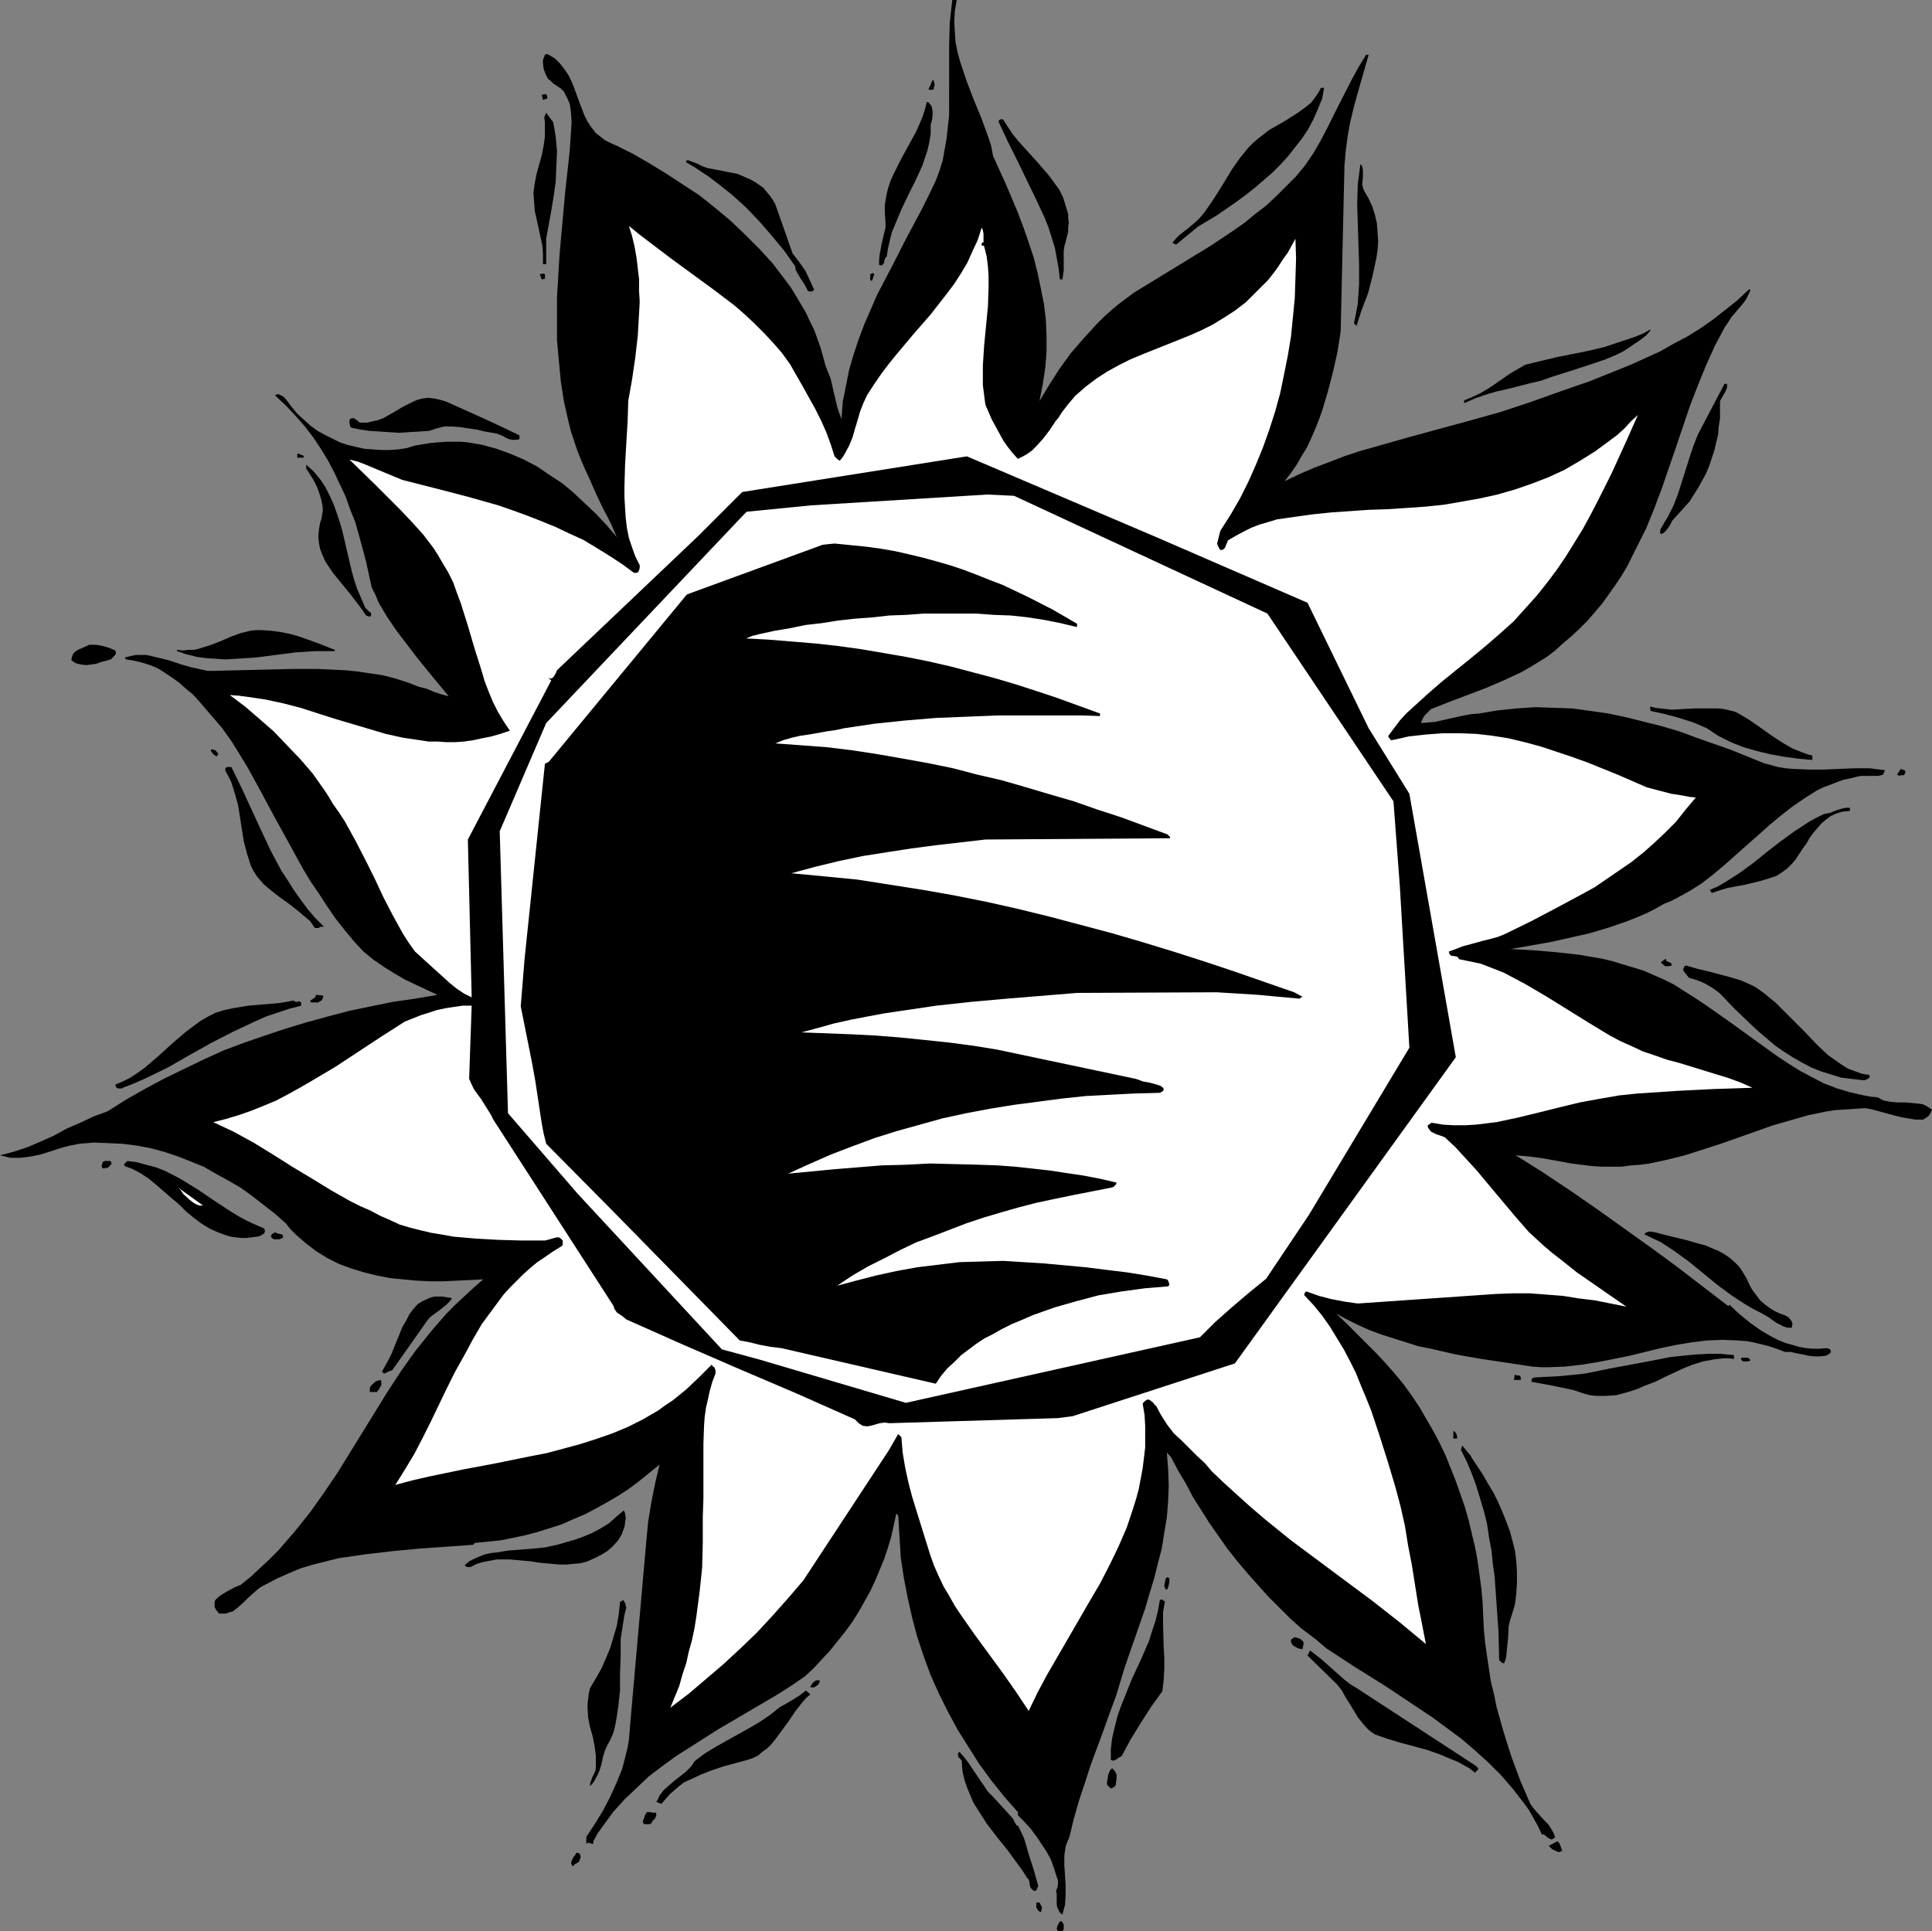 <?xml version="1.0" encoding="UTF-8" standalone="no"?>
<svg
   version="1.0"
   width="129.766mm"
   height="129.724mm"
   id="svg57"
   sodipodi:docname="Sun 065.wmf"
   xmlns:inkscape="http://www.inkscape.org/namespaces/inkscape"
   xmlns:sodipodi="http://sodipodi.sourceforge.net/DTD/sodipodi-0.dtd"
   xmlns="http://www.w3.org/2000/svg"
   xmlns:svg="http://www.w3.org/2000/svg">
  <rect width="100%" height="100%" fill="#808080" stroke="none"/>
  <sodipodi:namedview
     id="namedview57"
     pagecolor="#ffffff"
     bordercolor="#000000"
     borderopacity="0.25"
     inkscape:showpageshadow="2"
     inkscape:pageopacity="0.0"
     inkscape:pagecheckerboard="0"
     inkscape:deskcolor="#d1d1d1"
     inkscape:document-units="mm" />
  <defs
     id="defs1">
    <pattern
       id="WMFhbasepattern"
       patternUnits="userSpaceOnUse"
       width="6"
       height="6"
       x="0"
       y="0" />
  </defs>
  <path
     style="fill:#000000;fill-opacity:1;fill-rule:evenodd;stroke:none"
     d="m 242.885,0 -0.485,2.747 -0.162,2.747 0.162,2.586 0.162,2.586 0.485,2.424 0.646,2.424 0.808,2.424 0.808,2.424 1.778,4.686 1.939,4.686 1.778,4.848 0.808,2.424 0.485,2.586 3.232,7.11 3.07,7.272 1.454,3.878 1.293,3.717 1.293,3.878 0.97,3.878 0.808,3.878 0.808,4.04 0.485,4.04 0.162,4.04 v 4.04 l -0.323,4.04 -0.646,4.202 -0.808,4.202 2.424,-4.04 2.586,-4.04 2.909,-4.04 3.232,-3.717 3.394,-3.717 1.778,-1.778 1.778,-1.616 1.939,-1.616 1.939,-1.454 1.939,-1.454 2.101,-1.293 5.818,-3.555 5.818,-3.555 5.818,-3.555 5.818,-3.878 2.747,-1.939 2.747,-2.262 2.747,-2.101 2.586,-2.424 2.424,-2.424 2.586,-2.586 2.262,-2.747 2.101,-3.07 1.778,-3.07 1.616,-3.07 3.232,-6.464 3.232,-6.302 1.778,-3.232 1.778,-2.909 h 0.646 l -1.939,6.787 -0.97,3.394 -0.97,3.555 -0.808,3.394 -0.646,3.555 -0.485,3.717 -0.323,3.717 -0.97,42.178 -0.808,5.171 -1.131,5.01 -1.293,5.01 -1.454,4.848 -0.808,2.262 -0.97,2.424 -0.97,2.262 -1.131,2.424 -1.293,2.101 -1.293,2.262 -1.454,2.101 -1.616,2.101 3.717,-1.778 3.717,-1.616 3.878,-1.454 3.717,-1.454 3.878,-1.293 4.04,-1.131 7.918,-2.262 15.998,-4.363 8.08,-2.262 3.878,-1.293 3.878,-1.293 7.272,-2.586 7.434,-2.586 7.272,-2.909 3.555,-1.454 3.555,-1.616 3.555,-1.616 3.394,-1.939 3.394,-1.778 3.394,-2.101 3.232,-2.262 3.07,-2.424 3.07,-2.424 2.909,-2.747 h 0.485 l -0.485,1.131 -0.646,1.293 -0.808,1.131 -1.939,2.262 -0.97,1.131 -0.808,1.293 -0.808,1.131 -2.586,4.848 -2.262,5.01 -2.101,5.171 -1.939,5.01 -3.555,10.504 -3.555,10.342 -1.939,5.171 -2.101,5.171 -2.424,4.848 -2.424,4.848 -1.454,2.424 -1.616,2.424 -1.616,2.262 -1.616,2.262 -1.778,2.101 -1.939,2.262 -2.101,2.101 -2.101,1.939 -2.101,1.778 -1.939,1.778 -2.101,1.616 -2.101,1.293 -2.101,1.293 -2.262,1.293 -4.525,2.101 -4.525,1.939 -9.373,3.555 -4.525,1.778 -0.808,0.808 -0.808,0.808 -0.485,0.808 -0.485,1.131 1.939,-0.162 1.778,-0.162 3.555,-0.808 3.717,-0.808 1.778,-0.323 1.939,-0.162 4.848,-0.808 4.686,-0.485 4.848,-0.323 4.686,0.162 4.686,0.162 4.686,0.646 4.525,0.646 4.525,0.97 4.525,1.131 4.525,1.131 4.363,1.293 4.363,1.616 8.726,3.07 8.403,3.394 1.778,0.485 1.778,0.485 1.939,0.323 1.939,0.162 3.878,0.162 h 3.878 l 3.878,-0.162 3.878,-0.162 h 3.878 l 3.878,0.485 -0.162,0.485 -0.162,0.323 -0.162,0.323 -0.485,0.162 -0.808,0.162 h -0.97 -1.131 -2.262 l -0.808,0.162 -1.939,0.485 -1.616,0.323 -1.778,0.646 -1.616,0.646 -1.778,0.646 -1.616,0.808 -3.07,1.939 -3.07,2.101 -2.909,2.262 -2.909,2.424 -2.909,2.586 -5.656,5.01 -2.909,2.586 -2.909,2.424 -2.909,2.262 -3.07,1.939 -3.232,1.778 -1.616,0.808 -1.616,0.646 -2.262,1.293 -2.262,1.131 -2.262,0.97 -2.424,0.97 -4.686,1.616 -4.848,1.454 -5.01,1.131 -5.01,1.131 -10.181,1.778 5.979,0.323 5.656,0.485 5.818,0.646 2.747,0.485 2.909,0.485 2.747,0.646 2.586,0.808 2.747,0.808 2.586,0.808 2.586,1.131 2.586,1.131 2.586,1.293 2.262,1.454 3.07,1.939 2.909,1.939 5.979,4.202 2.909,2.101 2.909,2.101 5.818,4.202 2.909,1.939 3.07,1.939 3.07,1.616 3.07,1.616 3.394,1.293 3.232,0.97 3.555,0.808 1.778,0.323 1.778,0.162 0.808,0.485 0.646,0.323 1.778,0.323 1.778,0.162 h 1.939 l 1.778,0.162 1.778,0.162 0.97,0.162 0.646,0.323 0.808,0.485 0.808,0.485 -0.323,0.808 -0.485,0.808 -0.646,0.485 -0.808,0.485 h -1.939 l -1.939,-0.323 -1.778,-0.323 -1.939,-0.485 -1.778,-0.485 -1.778,-0.485 -1.778,-0.485 -1.778,-0.323 -2.424,0.162 -2.424,0.162 -2.586,0.162 -2.262,0.323 -4.686,0.97 -4.525,1.293 -4.525,1.293 -4.525,1.616 -8.726,3.07 -4.525,1.454 -4.525,1.454 -4.525,1.131 -4.525,0.97 -2.424,0.323 -2.262,0.162 -2.424,0.323 h -2.424 -2.586 l -2.424,-0.162 -2.586,-0.323 -2.586,-0.323 -7.11,-1.293 -3.555,-0.485 -3.555,-0.323 6.949,4.363 6.787,4.525 6.787,4.686 6.787,4.848 6.787,4.848 6.626,4.848 13.251,10.181 0.323,-0.323 2.424,2.262 2.747,2.262 2.747,1.939 1.616,0.97 1.454,0.808 1.616,0.808 1.616,0.646 1.778,0.485 1.616,0.485 1.778,0.323 1.778,0.162 h 1.778 l 1.778,-0.162 0.485,0.162 0.323,0.162 0.162,0.323 v 0.323 0.162 l -0.646,0.485 -0.646,0.323 -1.454,0.162 h -1.454 l -1.454,-0.162 -1.454,-0.323 -1.616,-0.323 -1.454,-0.323 h -1.454 l -2.101,-0.808 -1.939,-0.646 -1.939,-0.485 -1.939,-0.485 -1.939,-0.323 -2.101,-0.162 -3.878,-0.162 -4.04,0.162 -3.878,0.485 -3.878,0.646 -3.878,0.808 -7.918,1.939 -4.04,0.808 -4.04,0.808 -4.04,0.646 -4.202,0.485 -4.202,0.162 h -1.939 l -2.262,-0.162 -6.464,-0.97 -6.464,-0.97 -6.464,-1.131 -6.302,-1.454 -3.232,-0.646 -3.07,-0.97 -3.07,-0.97 -3.07,-0.97 -3.07,-1.131 -2.909,-1.293 -2.909,-1.454 -2.747,-1.454 2.424,2.262 2.424,2.424 5.171,5.171 2.424,2.586 2.424,2.747 2.262,2.747 2.101,2.909 1.939,2.909 1.778,3.07 1.778,3.07 1.616,3.07 1.454,3.07 1.293,3.232 1.293,3.232 1.131,3.232 1.131,3.232 0.97,3.394 0.808,3.394 0.808,3.394 0.646,3.394 0.485,3.555 0.485,3.555 0.323,3.555 0.162,3.555 0.162,3.394 0.323,3.394 0.485,3.394 0.485,3.232 0.485,3.232 0.808,3.232 0.646,3.232 1.778,6.302 1.939,6.141 2.262,6.141 2.586,5.979 0.808,1.131 0.97,1.131 1.778,1.939 0.97,0.97 0.646,0.97 0.646,1.131 0.485,1.131 -0.485,0.485 -0.485,0.162 -0.323,-0.162 -0.323,-0.162 -0.485,-0.323 -0.323,-0.323 -0.485,-0.323 h -0.485 l -0.97,-2.101 -2.262,-4.04 -1.293,-1.778 -2.747,-3.555 -3.07,-3.555 -3.232,-3.232 -3.394,-3.07 -3.394,-2.909 -3.717,-2.747 -3.717,-2.747 -3.878,-2.586 -7.757,-5.171 -7.757,-4.848 -3.717,-2.424 -3.717,-2.424 -3.07,-2.586 -3.232,-2.424 -2.909,-2.586 -2.909,-2.909 -2.747,-2.747 -2.747,-3.07 -2.586,-2.909 -2.586,-3.07 -2.424,-3.07 -2.262,-3.232 -2.262,-3.232 -4.202,-6.626 -1.778,-3.394 -1.939,-3.232 -1.778,-3.394 -1.131,-1.293 0.323,4.202 0.162,4.202 -0.162,4.04 -0.323,4.04 -0.646,3.878 -0.646,4.04 -0.97,3.717 -0.97,3.878 -1.131,3.717 -1.131,3.878 -2.586,7.434 -2.586,7.434 -2.262,7.434 -1.616,4.363 -1.616,4.525 -3.232,8.726 -1.454,4.525 -1.454,4.363 -1.293,4.525 -1.131,4.686 -0.485,1.131 -0.485,1.293 -0.162,1.131 -0.162,1.131 v 2.586 l 0.162,2.424 0.162,2.586 v 2.424 l -0.162,2.586 -0.323,1.131 -0.323,1.293 -0.646,-0.485 -0.323,-0.646 -0.323,-0.646 -0.162,-0.808 v -0.97 -1.616 l -0.162,-0.808 0.162,-0.485 0.162,-0.323 0.162,-0.97 v -0.97 l -0.323,-0.808 -0.646,-2.101 -0.808,-2.262 -1.131,-2.101 -1.293,-1.939 -1.293,-1.939 -1.454,-1.939 -1.616,-1.778 -1.616,-1.616 v -0.808 l -3.555,-4.04 -3.232,-4.04 -3.07,-4.202 -2.747,-4.363 -2.747,-4.363 -2.424,-4.525 -2.262,-4.525 -2.101,-4.686 -1.778,-4.848 -1.616,-4.848 -1.293,-4.848 -1.131,-5.01 -0.97,-5.01 -0.808,-5.333 -0.323,-5.333 -0.323,-5.333 -0.485,-0.485 -0.646,2.909 -0.646,2.909 -0.808,2.747 -0.97,2.909 -1.131,2.747 -1.131,2.747 -1.293,2.747 -1.454,2.586 -1.454,2.586 -1.616,2.586 -1.778,2.424 -1.939,2.424 -1.939,2.424 -2.101,2.262 -2.101,2.262 -2.262,2.101 -3.555,2.424 -3.555,2.262 -7.434,4.363 -7.434,4.363 -7.11,4.525 -3.555,2.262 -3.555,2.586 -3.394,2.586 -3.07,2.909 -3.07,2.909 -2.909,3.232 -2.586,3.555 -1.293,1.778 -1.131,2.101 v 0.485 l -0.162,0.162 h -0.162 l -0.323,-0.162 -0.646,-0.162 -0.323,0.162 -0.162,0.162 v -1.778 l 2.101,-3.232 2.101,-3.394 1.778,-3.394 1.616,-3.555 1.454,-3.555 0.485,-1.778 0.485,-1.939 0.485,-1.939 0.323,-1.939 0.162,-2.101 0.162,-1.939 4.04,-45.894 0.485,-5.171 0.808,-5.01 0.97,-4.848 1.131,-4.848 -2.586,2.101 -2.586,2.101 -2.586,1.939 -2.747,1.778 -2.747,1.616 -2.909,1.616 -2.747,1.454 -3.07,1.293 -2.909,1.293 -3.07,0.97 -3.07,0.97 -3.07,0.808 -3.07,0.646 -3.232,0.646 -3.232,0.323 -3.232,0.323 -0.485,0.485 -6.787,0.485 -6.949,0.485 -6.787,0.646 -6.949,0.808 -3.232,0.485 -3.394,0.485 -3.232,0.808 -3.232,0.808 -3.232,0.97 -3.07,1.293 -2.909,1.293 -3.07,1.616 -0.646,0.323 -0.808,0.485 -1.293,1.131 -1.454,1.293 -1.293,1.293 -1.293,1.131 -0.808,0.646 -0.646,0.485 -0.808,0.162 -0.808,0.323 h -0.808 -0.97 l -0.646,-0.808 -0.485,-0.808 v -0.808 -0.485 l 0.162,-0.485 0.646,-0.646 0.808,-0.646 1.616,-0.97 1.778,-0.97 1.616,-0.646 2.586,-2.101 2.424,-2.262 2.262,-2.101 2.262,-2.262 2.101,-2.424 2.101,-2.424 3.878,-4.848 3.555,-5.01 3.394,-5.01 12.766,-20.685 3.394,-5.171 3.555,-5.01 3.878,-4.848 1.939,-2.262 2.101,-2.424 2.262,-2.262 2.262,-2.101 2.424,-2.262 2.424,-2.101 -6.626,0.323 -3.394,0.162 h -3.555 l -3.394,-0.162 -3.394,-0.323 -3.232,-0.323 -3.394,-0.646 -3.232,-0.808 -3.232,-0.97 -3.07,-1.131 -2.909,-1.454 -2.909,-1.778 -2.747,-2.101 -1.293,-1.131 -1.293,-1.131 -1.293,-1.293 -1.131,-1.454 -2.747,-2.424 -2.909,-2.262 -2.909,-2.262 -2.909,-2.101 -3.07,-1.778 -3.232,-1.778 -3.07,-1.778 -3.232,-1.293 -3.232,-1.293 -3.394,-1.131 -3.555,-0.97 -3.394,-0.646 -3.717,-0.485 -3.555,-0.162 -3.717,-0.162 -3.878,0.323 -2.424,0.485 -2.424,0.646 -2.424,0.808 -2.586,0.808 -2.424,0.485 -2.586,0.323 H 3.878 2.586 L 1.293,293.627 0,293.304 l 1.939,-0.485 1.778,-0.485 3.394,-1.131 3.394,-1.454 3.232,-1.454 3.232,-1.778 3.394,-1.454 3.394,-1.616 3.555,-1.293 4.848,-3.07 4.848,-2.747 4.848,-2.586 5.01,-2.424 5.01,-2.424 5.01,-2.262 5.171,-1.939 5.171,-1.778 5.333,-1.778 5.333,-1.616 5.333,-1.454 5.494,-1.454 5.494,-1.131 5.494,-1.131 5.656,-0.808 5.656,-0.97 -2.747,-1.293 -5.494,-2.586 -2.747,-1.616 -2.586,-1.616 -2.586,-1.778 -2.586,-2.101 -2.262,-2.424 -2.424,-2.909 -2.424,-3.07 -2.101,-3.07 -2.101,-3.232 -2.101,-3.07 -1.939,-3.232 -3.555,-6.464 -3.555,-6.464 -3.555,-6.626 -3.555,-6.464 -3.878,-6.302 -2.424,-3.394 -2.909,-3.394 -2.909,-3.394 -1.616,-1.778 -1.778,-1.454 -1.616,-1.454 -1.778,-1.293 -1.939,-1.293 -1.778,-1.131 -1.939,-0.808 -2.101,-0.646 -1.939,-0.485 -2.101,-0.323 -0.323,-0.485 v 0 l 1.293,-0.323 1.454,-0.323 h 1.454 1.293 l 1.454,0.323 1.293,0.323 2.747,0.646 2.909,0.97 2.747,0.808 2.909,0.646 1.454,0.323 h 1.454 l 6.464,-0.162 6.787,-0.162 6.787,-0.162 h 6.626 l 3.394,0.162 3.394,0.162 3.232,0.323 3.232,0.485 3.232,0.485 3.07,0.808 3.07,0.97 2.909,1.131 1.939,0.485 1.939,0.808 1.939,0.646 1.778,0.485 -5.333,-6.464 -2.747,-3.394 -2.586,-3.394 -2.586,-3.394 -2.424,-3.555 -2.101,-3.555 -0.808,-1.939 -0.97,-1.939 -1.454,-6.626 -1.778,-6.626 -0.97,-3.394 -1.293,-3.232 -1.131,-3.232 -1.454,-3.07 -1.454,-3.07 -1.616,-3.07 -1.778,-2.909 -1.939,-2.909 -2.101,-2.747 -2.424,-2.747 -2.424,-2.586 -2.747,-2.586 0.323,-0.162 0.485,-0.162 0.323,0.162 0.323,0.162 0.646,0.323 0.646,0.646 1.454,1.939 1.454,1.778 1.616,1.454 1.778,1.616 1.778,1.293 1.778,0.97 1.939,0.97 1.939,0.97 1.939,0.646 2.101,0.485 2.101,0.485 2.101,0.162 2.262,0.162 h 2.101 l 2.262,-0.162 2.101,-0.323 2.101,-0.646 1.939,-0.323 1.939,-0.323 1.939,-0.162 2.101,-0.162 h 1.778 1.939 l 1.778,0.162 1.939,0.323 1.778,0.323 3.555,0.97 3.555,1.293 3.394,1.454 3.394,1.778 3.07,2.101 3.232,2.101 2.909,2.424 2.909,2.747 2.747,2.586 2.747,2.909 2.586,3.07 -1.616,-3.717 -1.939,-3.717 -1.778,-3.717 -1.616,-3.717 -1.131,-2.424 -0.97,-2.262 -0.97,-2.424 -0.808,-2.424 -0.808,-2.424 -0.646,-2.586 -1.131,-5.01 -0.808,-5.171 -0.485,-5.171 -0.485,-5.333 v -5.333 -5.333 l 0.323,-5.494 0.323,-5.333 0.485,-5.494 0.97,-10.666 1.131,-10.342 0.162,-2.262 0.162,-2.586 0.162,-2.424 -0.162,-2.424 -0.162,-1.293 -0.162,-0.97 -0.485,-1.131 -0.485,-0.97 -0.485,-0.97 -0.808,-0.808 -0.97,-0.646 -0.97,-0.646 -0.646,-0.646 -0.646,-0.485 -0.323,-0.646 -0.323,-0.646 -0.485,-1.293 -0.162,-1.454 v -0.808 l 0.323,-0.808 0.162,-0.485 0.323,-0.162 h 0.323 l 0.323,0.162 0.808,0.485 0.808,0.485 1.293,1.293 1.131,1.454 0.97,1.454 0.808,1.616 0.646,1.616 1.293,3.555 1.293,3.394 0.808,1.616 0.97,1.454 1.131,1.454 1.454,1.131 0.808,0.646 0.97,0.485 0.97,0.485 1.131,0.485 4.202,2.101 4.202,2.424 4.202,2.586 4.202,2.747 4.202,2.747 4.04,3.232 3.878,3.232 3.717,3.555 3.555,3.555 3.394,3.717 3.07,4.04 1.454,1.939 1.293,2.101 2.586,4.363 0.97,2.101 1.131,2.262 0.808,2.262 0.808,2.262 0.646,2.262 0.646,2.424 0.646,1.616 0.646,1.616 0.808,3.555 0.808,3.394 0.485,1.616 0.646,1.616 0.323,-4.363 0.808,-4.04 0.808,-4.04 1.131,-3.878 1.293,-3.878 1.454,-3.878 1.616,-3.717 1.616,-3.717 3.717,-7.11 3.717,-7.272 3.878,-7.272 1.778,-3.555 1.778,-3.717 0.97,-2.586 0.808,-2.586 0.485,-2.747 0.485,-2.747 0.323,-2.909 0.323,-2.909 V 23.594 11.635 l 0.162,-5.818 0.323,-3.07 L 241.753,0 Z"
     id="path1" />
  <path
     style="fill:#000000;fill-opacity:1;fill-rule:evenodd;stroke:none"
     d="m 237.229,21.654 -0.162,0.646 v 0.323 l -0.323,0.162 h -0.97 v -0.323 l 0.323,-0.646 0.485,-1.131 0.162,-0.323 h 0.162 l 0.162,0.162 v 0.162 l 0.162,0.485 z"
     id="path2" />
  <path
     style="fill:#000000;fill-opacity:1;fill-rule:evenodd;stroke:none"
     d="m 335.643,25.048 -1.131,2.747 -1.131,2.586 -1.293,2.424 -1.616,2.424 -1.778,2.262 -1.778,2.262 -1.939,2.101 -2.101,2.101 -2.262,1.939 -2.262,1.939 -2.262,1.778 -2.424,1.778 -4.686,3.232 -4.848,2.909 -5.494,4.525 -0.646,-0.162 -0.323,-0.323 0.808,-0.97 0.97,-0.97 2.101,-1.616 2.101,-1.778 0.97,-0.97 0.97,-1.131 1.939,-2.747 1.778,-2.747 3.555,-5.818 1.939,-2.747 2.101,-2.586 1.131,-1.131 1.293,-1.131 1.454,-1.131 1.454,-1.131 3.717,-2.101 3.555,-2.262 1.778,-1.293 1.616,-1.293 1.293,-1.778 0.646,-0.97 0.485,-0.97 h 0.808 z"
     id="path3" />
  <path
     style="fill:#000000;fill-opacity:1;fill-rule:evenodd;stroke:none"
     d="m 138.329,70.781 -0.808,0.162 -0.485,-1.293 0.646,-0.162 h 0.485 l 0.162,0.162 v 0.323 0.485 z"
     id="path4" />
  <path
     style="fill:#000000;fill-opacity:1;fill-rule:evenodd;stroke:none"
     d="m 138.814,25.048 -0.97,0.323 -0.323,-1.293 0.646,-0.162 h 0.323 l 0.323,0.162 v 0.162 l 0.162,0.646 z"
     id="path5" />
  <path
     style="fill:#000000;fill-opacity:1;fill-rule:evenodd;stroke:none"
     d="m 236.259,33.936 -0.323,2.101 -0.485,2.101 -0.646,1.939 -0.646,1.939 -1.778,3.878 -1.778,3.555 -1.778,3.717 -1.616,3.878 -0.808,1.939 -0.485,1.939 -0.485,2.101 -0.323,2.101 -0.323,0.323 -0.162,0.323 -0.162,0.485 v 0.485 l -0.323,0.323 -0.162,0.323 h -0.323 l -0.485,-0.162 v -1.293 l 0.162,-1.454 0.485,-2.586 0.646,-2.747 0.323,-1.293 v -1.454 l -0.162,-2.262 v -2.101 l 0.323,-2.101 0.485,-2.101 0.646,-1.939 0.808,-1.778 1.778,-3.555 1.939,-3.555 1.939,-3.555 0.808,-1.778 0.808,-1.939 0.646,-1.939 0.485,-1.939 0.485,0.162 0.323,0.485 0.323,0.323 0.162,0.485 0.162,0.97 v 1.131 l -0.162,1.131 -0.323,1.131 v 1.293 z"
     id="path6" />
  <path
     style="fill:#000000;fill-opacity:1;fill-rule:evenodd;stroke:none"
     d="m 140.43,31.027 0.323,1.778 0.323,1.939 0.323,3.717 -0.162,3.717 -0.162,3.878 -0.485,3.555 -0.646,3.878 -0.646,3.555 -0.323,1.778 -0.323,1.778 v 6.464 h -0.808 v -2.424 l -0.162,-2.262 -0.485,-2.262 -0.485,-2.262 -0.97,-4.363 -0.162,-2.262 -0.162,-2.262 0.323,-2.424 0.485,-2.424 1.293,-4.686 0.485,-2.424 0.323,-2.262 v -2.424 -1.293 l -0.162,-1.293 0.485,-1.131 z"
     id="path7" />
  <path
     style="fill:#000000;fill-opacity:1;fill-rule:evenodd;stroke:none"
     d="m 254.681,30.381 1.131,1.778 1.293,1.939 1.454,1.778 3.07,3.394 1.616,1.778 3.07,3.555 1.293,1.778 1.293,1.778 0.97,1.939 0.646,2.101 0.646,2.101 v 0.97 l 0.162,1.293 -0.162,1.131 v 1.131 l -0.323,1.293 -0.323,1.293 -0.323,1.131 -0.162,1.293 v 2.424 2.424 l -0.162,1.131 -0.162,1.131 h -0.646 l -0.323,-2.747 -0.485,-2.747 -0.485,-2.586 -0.808,-2.586 -0.808,-2.586 -0.97,-2.424 -2.262,-4.848 -4.686,-9.696 -2.424,-4.848 -2.262,-4.848 v -0.323 -0.162 l 0.323,-0.162 0.323,-0.162 z"
     id="path8" />
  <path
     style="fill:#000000;fill-opacity:1;fill-rule:evenodd;stroke:none"
     d="m 179.537,42.662 2.586,0.485 2.424,0.485 2.586,0.485 2.262,0.97 1.131,0.485 1.131,0.646 0.97,0.646 1.131,0.808 0.808,0.97 0.808,0.97 0.808,1.131 0.646,1.131 4.363,12.443 1.616,2.101 1.616,2.262 1.131,2.424 1.131,2.424 -0.323,0.323 -0.323,0.162 h -0.485 l -0.485,-0.162 -0.808,-1.616 -0.97,-1.454 -0.97,-1.616 -0.323,-0.646 -0.162,-0.97 -2.747,-3.878 -3.07,-3.717 -3.232,-3.717 -3.394,-3.555 -3.555,-3.232 -3.878,-3.07 -1.939,-1.454 -1.939,-1.293 -1.939,-1.293 -1.939,-1.131 v -0.485 h 0.646 l 0.808,0.323 1.293,0.485 0.646,0.323 0.646,0.323 z"
     id="path9" />
  <path
     style="fill:#000000;fill-opacity:1;fill-rule:evenodd;stroke:none"
     d="m 346.308,48.48 1.131,1.939 0.97,2.101 0.646,2.101 0.485,2.101 0.162,2.262 0.162,2.262 -0.162,2.262 -0.323,2.101 -0.485,2.262 -0.485,2.262 -1.131,4.363 -1.616,4.202 -1.293,4.04 -0.646,-0.646 0.485,-2.424 0.485,-2.586 0.162,-2.424 0.162,-2.586 v -5.01 l -0.162,-5.01 -0.162,-5.01 -0.162,-5.171 0.162,-5.171 0.323,-2.424 0.323,-2.586 0.323,0.323 0.162,0.323 0.162,0.808 v 0.808 0.97 l -0.162,1.778 0.162,0.97 z"
     id="path10" />
  <path
     style="fill:#ffffff;fill-opacity:1;fill-rule:evenodd;stroke:none"
     d="m 200.545,92.435 3.232,5.656 3.232,5.818 1.454,2.909 1.293,2.909 1.131,3.07 0.97,3.07 0.646,0.646 0.646,0.485 0.808,-0.97 0.485,-0.808 1.131,-2.101 0.808,-1.939 0.646,-2.262 0.646,-2.101 0.646,-2.262 0.808,-2.101 0.97,-2.101 1.778,-2.747 1.778,-2.586 1.939,-2.586 2.101,-2.586 4.202,-5.01 4.363,-5.01 4.04,-5.171 1.939,-2.586 1.778,-2.747 1.616,-2.747 1.293,-2.909 1.293,-2.747 0.97,-3.07 0.162,0.162 0.162,0.485 0.162,0.808 v 1.131 1.131 h -0.323 l -0.162,0.323 v 0.323 l 0.162,0.162 h 0.323 l 0.162,0.162 0.646,2.586 0.323,2.586 0.162,2.424 v 2.586 l -0.162,5.01 -0.97,10.019 -0.323,5.01 v 2.424 2.586 l 0.323,2.586 0.323,2.424 1.616,3.717 1.939,3.555 0.97,1.778 1.131,1.616 1.293,1.616 1.293,1.454 1.293,-0.646 1.131,-0.646 1.131,-0.808 0.97,-0.97 1.778,-1.939 1.616,-2.101 1.616,-2.424 0.808,-0.97 0.808,-1.293 1.616,-2.101 1.778,-2.101 2.586,-2.262 2.747,-2.101 2.747,-1.778 2.909,-1.616 2.909,-1.454 3.07,-1.293 12.12,-4.848 2.909,-1.293 2.909,-1.454 2.909,-1.778 2.747,-1.778 2.747,-2.101 1.293,-1.293 1.131,-1.131 1.616,-1.616 1.616,-1.616 1.293,-1.616 1.293,-1.778 1.131,-1.778 1.293,-1.778 1.939,-3.555 0.162,5.01 -0.162,5.171 -0.162,4.848 -0.485,5.01 -0.485,4.848 -0.808,4.848 -0.97,4.848 -0.97,4.686 -1.293,4.686 -1.454,4.525 -1.616,4.525 -1.778,4.363 -1.939,4.363 -2.101,4.202 -2.424,4.202 -2.586,4.04 -0.323,1.293 -0.323,1.293 -0.162,0.646 0.162,0.485 0.323,0.646 0.323,0.485 h 0.485 l 0.323,-0.162 0.323,-0.323 0.162,-0.323 0.162,-0.485 0.162,-0.323 0.323,-0.808 1.939,-1.131 2.101,-1.131 1.939,-0.97 2.101,-0.808 2.262,-0.646 2.101,-0.646 2.262,-0.323 2.262,-0.323 4.686,-0.646 4.686,-0.485 4.686,-0.323 4.686,-0.323 4.848,-0.162 4.848,-0.323 4.686,-0.323 4.686,-0.485 4.686,-0.808 4.525,-0.808 4.363,-0.97 4.525,-1.293 4.202,-1.454 4.202,-1.616 4.202,-1.939 3.878,-2.262 3.878,-2.424 3.717,-2.747 1.939,-1.454 1.778,-1.616 1.616,-1.778 1.778,-1.616 -3.232,7.272 -3.394,7.434 -3.555,7.11 -1.939,3.717 -1.939,3.555 -2.101,3.394 -2.101,3.394 -2.424,3.555 -2.424,3.232 -2.586,3.232 -2.909,3.232 -2.909,3.232 -3.232,2.909 -3.717,3.232 -3.717,3.07 -7.595,6.141 -3.717,3.232 -3.555,3.232 -1.778,1.616 -1.616,1.778 -1.454,1.939 -1.454,1.939 v 0.323 l 0.323,0.323 0.162,0.323 0.323,0.162 2.262,-0.485 2.101,-0.485 4.363,-0.485 4.363,-0.323 h 4.202 l 4.202,0.162 4.202,0.485 4.04,0.646 4.04,0.97 4.202,1.131 3.878,1.293 3.878,1.293 4.04,1.454 7.595,3.07 7.434,3.232 3.07,0.808 3.07,0.808 3.07,0.485 1.616,0.323 1.616,0.162 -2.586,3.07 -2.424,3.07 -2.747,2.747 -2.909,2.747 -2.747,2.424 -3.07,2.424 -3.07,2.101 -3.07,2.101 -3.07,2.101 -3.232,1.778 -6.626,3.555 -6.464,3.394 -6.626,3.232 -1.616,0.646 -1.778,0.485 -1.939,0.485 -1.778,0.485 -3.555,0.97 -1.616,0.646 -1.778,0.646 0.162,0.646 0.323,0.323 0.323,0.162 h 0.485 l 0.808,0.162 0.323,0.323 0.162,0.323 v 0 l 5.494,1.131 2.909,1.131 2.909,1.131 2.747,1.454 2.747,1.454 5.494,3.232 10.666,6.626 5.333,3.232 2.747,1.454 2.909,1.293 2.747,1.293 2.909,0.97 3.232,1.131 3.07,0.808 6.302,1.939 6.302,1.939 3.07,1.131 2.909,1.293 -9.696,0.323 -9.696,0.485 -4.848,0.323 -4.848,0.323 -4.686,0.485 -4.686,0.808 -5.333,0.97 -5.333,1.293 -5.171,1.293 -5.333,1.293 -5.333,1.131 -2.586,0.323 -2.747,0.323 -2.747,0.162 h -2.747 l -2.747,-0.162 -2.909,-0.485 -0.485,0.323 -0.485,0.323 v 0.485 l 0.323,0.485 0.485,0.646 0.646,0.323 0.646,0.323 1.454,0.485 0.808,0.323 0.485,0.485 2.101,1.939 1.778,1.939 3.555,3.878 6.626,7.918 3.394,4.04 3.394,3.878 1.939,1.778 1.939,1.778 2.101,1.778 2.101,1.616 4.04,3.232 4.202,2.909 4.202,2.909 4.202,2.909 -8.08,-1.616 -4.04,-0.485 -4.04,-0.646 -4.202,-0.323 -4.202,-0.323 h -4.202 l -4.363,0.162 -35.067,2.424 -3.394,-0.485 -3.394,-0.646 -3.07,-0.808 -3.232,-1.131 -0.162,0.162 -0.162,0.162 -0.162,0.323 v 0.323 l 2.424,2.586 2.101,2.586 1.939,2.747 1.778,2.909 1.778,2.909 1.616,3.07 1.454,2.909 1.293,3.232 1.293,3.07 1.293,3.232 2.101,6.302 2.101,6.626 1.939,6.464 1.293,4.848 1.131,5.01 0.808,5.01 0.97,5.01 1.616,10.181 0.97,4.848 0.97,5.01 -6.626,-5.494 -6.787,-5.333 -6.949,-5.171 -6.949,-5.171 -6.949,-5.171 -6.787,-5.494 -3.394,-2.909 -3.232,-2.909 -3.394,-3.07 -3.232,-3.07 -1.778,-2.101 -2.101,-1.939 -1.939,-1.939 -1.939,-1.939 -1.939,-1.778 -1.616,-2.101 -1.454,-2.262 -0.646,-1.131 -0.646,-1.293 -0.323,-0.323 -0.323,-0.323 -0.323,-0.485 -0.323,-0.162 -0.323,-0.323 -0.323,-0.162 h -0.485 l -0.485,0.323 -0.646,0.646 0.485,2.909 0.162,2.747 v 2.747 2.747 l -0.323,2.747 -0.323,2.586 -0.485,2.586 -0.485,2.586 -0.646,2.424 -0.808,2.586 -0.808,2.424 -0.808,2.424 -2.101,4.848 -2.262,4.686 -2.424,4.686 -2.747,4.686 -5.333,9.211 -5.333,9.211 -2.424,4.525 -2.262,4.686 -1.616,-2.424 -1.616,-2.424 -3.394,-4.848 -3.555,-4.848 -3.555,-4.848 -3.394,-4.848 -1.616,-2.424 -1.454,-2.586 -1.454,-2.424 -1.293,-2.747 -1.131,-2.586 -0.97,-2.747 -4.525,-14.544 -0.97,-3.717 -0.808,-3.717 -0.646,-3.878 -0.323,-3.878 -0.808,-0.808 -2.424,4.202 -21.654,32.966 -3.878,4.525 -3.878,4.363 -4.04,4.363 -4.202,4.04 -4.363,4.04 -4.363,3.717 -4.363,3.717 -4.686,3.555 1.131,-2.747 1.131,-2.747 0.808,-2.909 0.97,-2.909 0.646,-2.909 0.808,-2.909 0.646,-3.07 0.485,-3.07 0.808,-6.141 0.646,-6.141 0.162,-6.464 v -6.464 l 0.162,-4.686 v -13.898 l 0.162,-4.525 0.162,-2.262 0.323,-2.262 0.485,-2.101 0.485,-2.262 0.646,-2.262 0.808,-2.101 v -0.485 -0.323 l -0.162,-0.485 -0.162,-0.323 -0.323,-0.162 -0.323,-0.485 -3.232,3.232 -3.232,3.07 -3.394,2.747 -1.939,1.293 -1.778,1.293 -3.878,2.262 -3.878,1.939 -3.878,1.616 -4.202,1.454 -4.04,1.293 -4.202,1.131 -4.202,1.131 -4.202,0.808 -8.726,1.778 -8.565,1.616 -8.565,1.778 -4.202,0.97 -4.202,1.131 2.424,-3.878 2.424,-4.04 2.101,-4.04 2.101,-4.202 4.04,-8.403 2.101,-4.202 2.262,-4.04 2.262,-4.202 2.262,-3.878 2.747,-3.717 2.747,-3.717 1.616,-1.778 3.232,-3.232 1.778,-1.616 1.939,-1.616 1.939,-1.293 2.101,-1.454 2.101,-1.293 0.323,-0.323 v -0.323 -0.808 l -0.485,-0.485 -0.485,-0.323 h -0.646 l -0.485,0.162 -0.646,0.162 -0.485,0.162 -0.646,0.162 -0.646,0.162 h -5.818 l -5.818,-0.162 -5.818,-0.323 -5.656,-0.485 -2.747,-0.485 -2.909,-0.485 -2.747,-0.646 -2.586,-0.646 -2.747,-0.808 -2.424,-1.131 -2.586,-1.131 -2.424,-1.293 -2.586,-1.131 -2.586,-1.293 -4.848,-2.747 -5.01,-3.07 -4.848,-2.909 -4.848,-3.07 -5.01,-3.07 -5.01,-2.747 -5.171,-2.424 3.232,-0.808 3.232,-0.97 3.232,-1.131 3.232,-1.293 3.07,-1.293 3.07,-1.616 2.909,-1.616 3.07,-1.778 5.979,-3.555 11.797,-7.757 5.818,-3.717 4.04,-1.616 2.101,-0.646 1.939,-0.646 2.262,-0.485 2.101,-0.323 2.262,-0.323 h 2.262 l -0.646,18.584 0.646,1.454 0.646,1.293 1.778,2.424 1.616,2.586 0.808,1.293 0.646,1.293 30.542,47.349 0.162,0.646 0.323,0.485 0.323,0.485 0.97,0.646 0.485,0.323 0.97,0.808 7.272,3.232 7.272,3.232 14.544,6.302 14.382,6.141 7.272,3.232 7.272,3.232 0.485,0.485 0.485,0.485 0.485,0.323 0.485,0.323 1.131,0.162 0.97,-0.162 1.131,-0.323 1.131,-0.323 1.293,-0.162 1.131,0.162 42.824,-1.293 3.717,-0.485 40.238,-13.09 0.97,-0.323 56.075,-77.73 -11.797,-66.902 -10.342,-16.645 -15.514,-31.835 -37.976,-16.483 -48.48,-20.685 -57.045,9.05 -11.15,11.15 -35.875,34.098 -0.323,0.808 -0.485,0.808 -0.323,0.323 -0.323,0.162 h -0.323 l -0.485,-0.162 0.808,0.646 -21.17,40.4 0.97,40.077 -1.939,-0.97 -1.939,-1.293 -1.778,-1.454 -1.778,-1.616 -3.394,-3.07 -3.555,-3.232 -1.616,-2.262 -1.454,-2.262 -2.586,-4.686 -2.424,-4.686 -2.262,-4.848 -2.424,-4.848 -2.424,-4.686 -2.586,-4.686 -1.454,-2.262 -1.616,-2.262 -1.131,-1.939 -1.293,-1.939 -2.747,-3.878 -3.07,-3.555 -3.394,-3.555 -3.394,-3.555 -3.717,-3.232 -3.555,-3.07 -3.878,-2.909 2.262,0.162 2.424,0.323 4.363,0.646 4.525,0.97 4.363,1.131 8.565,2.747 8.726,2.586 4.363,1.293 4.363,0.97 4.363,0.646 2.101,0.323 h 2.262 l 2.262,0.162 h 2.262 l 2.262,-0.162 2.262,-0.323 2.262,-0.485 2.424,-0.485 2.262,-0.646 2.424,-0.808 -1.616,-2.424 -1.454,-2.424 -1.293,-2.586 -1.131,-2.747 -0.97,-2.586 -0.808,-2.747 -1.778,-5.656 -1.616,-5.494 -1.778,-5.656 -0.97,-2.586 -0.97,-2.747 -1.293,-2.586 -1.454,-2.424 -1.131,-1.939 -1.131,-1.778 -2.586,-3.394 -2.909,-3.232 -3.07,-3.232 -6.302,-6.302 -6.464,-6.302 1.939,0.485 1.778,0.646 3.878,1.616 3.878,1.616 1.939,0.808 1.939,0.485 7.595,1.939 7.434,1.939 7.434,2.101 3.717,1.293 3.555,1.293 3.717,1.454 3.555,1.454 3.394,1.616 3.555,1.616 3.232,1.939 3.394,2.101 3.232,2.101 3.07,2.262 h 0.485 0.323 l 0.323,-0.323 0.162,-0.323 0.162,-0.646 v -0.646 l -1.131,-2.262 -0.808,-2.262 -0.808,-2.424 -0.485,-2.424 -0.323,-2.586 -0.162,-2.586 -0.162,-2.747 v -2.747 l 0.162,-5.494 0.323,-5.656 0.323,-5.333 0.162,-5.171 0.97,-5.494 0.808,-5.494 0.646,-5.656 0.323,-5.656 0.162,-2.909 -0.162,-2.747 V 70.942 l -0.323,-2.747 -0.323,-2.747 -0.485,-2.747 -0.646,-2.747 -0.808,-2.586 2.586,2.101 2.747,2.101 5.333,4.04 10.827,7.918 5.333,4.04 2.586,2.262 2.424,2.262 2.424,2.424 2.262,2.424 2.262,2.586 z"
     id="path11" />
  <path
     style="fill:#000000;fill-opacity:1;fill-rule:evenodd;stroke:none"
     d="m 221.553,69.326 0.323,0.162 v 0.323 l -0.162,0.485 -0.162,0.485 -0.162,0.485 h -0.323 l -0.162,-0.323 v -0.323 -0.485 -0.485 l 0.323,-0.162 z"
     id="path12" />
  <path
     style="fill:#000000;fill-opacity:1;fill-rule:evenodd;stroke:none"
     d="m 419.028,83.87 -1.131,1.293 -1.454,1.131 -1.454,0.97 -1.454,0.97 -1.454,0.97 -1.616,0.808 -3.07,1.293 -3.394,1.131 -3.394,1.131 -6.626,2.101 -2.747,0.97 -2.747,0.646 -5.656,1.454 -2.909,0.646 -2.747,0.808 -2.747,0.97 -2.586,1.131 h -0.162 v -0.323 -0.323 l 1.939,-0.808 2.101,-0.97 1.939,-1.131 1.939,-1.293 3.717,-2.586 1.939,-1.131 1.939,-1.131 4.04,-0.97 4.04,-0.97 8.08,-1.616 4.04,-0.97 3.878,-1.293 3.878,-1.293 1.939,-0.808 1.778,-0.97 z"
     id="path13" />
  <path
     style="fill:#000000;fill-opacity:1;fill-rule:evenodd;stroke:none"
     d="m 438.42,97.445 v 0.485 0.485 l -0.485,1.131 -0.646,1.131 -0.646,1.131 v 2.262 2.101 l -0.323,2.101 -0.162,2.101 -0.485,1.939 -0.485,2.101 -0.646,1.939 -0.646,1.939 -0.808,1.939 -0.97,1.778 -0.97,1.778 -1.131,1.778 -1.131,1.778 -1.454,1.616 -1.454,1.616 -1.454,1.616 -0.485,0.97 -0.646,0.97 -0.808,0.97 -0.485,0.323 -0.485,0.162 -0.162,-0.162 v -0.323 -0.485 l 0.162,-0.485 0.162,-0.162 0.808,-1.454 0.808,-1.293 1.454,-2.909 1.131,-2.909 0.97,-3.07 1.939,-6.141 0.97,-2.909 1.131,-2.909 6.787,-12.928 z"
     id="path14" />
  <path
     style="fill:#000000;fill-opacity:1;fill-rule:evenodd;stroke:none"
     d="m 131.865,110.534 v 0.97 l -0.808,0.162 h -0.97 l -0.808,-0.162 -0.808,-0.323 -0.808,-0.485 -0.808,-0.323 -0.808,-0.323 -0.97,-0.162 -1.939,-0.323 -2.101,-0.485 -4.202,-0.646 -2.101,-0.162 h -1.939 l -1.939,0.485 -0.97,0.323 -0.97,0.323 -5.171,0.323 -2.424,0.162 -2.424,-0.162 -2.424,-0.162 -2.586,-0.162 -2.262,-0.323 -2.424,-0.485 -0.323,-0.323 v -0.162 l -0.162,-0.646 v -0.646 l 0.162,-0.485 0.485,-0.162 h 0.485 l 0.485,0.323 0.646,0.485 0.323,0.323 h 0.323 1.616 l 1.293,-0.323 1.454,-0.323 1.293,-0.485 2.586,-1.454 2.424,-1.454 2.586,-1.293 1.131,-0.485 1.293,-0.323 1.454,-0.162 1.454,0.162 1.454,0.323 1.616,0.485 4.686,2.101 4.686,2.101 4.525,2.101 z"
     id="path15" />
  <path
     style="fill:#000000;fill-opacity:1;fill-rule:evenodd;stroke:none"
     d="m 77.083,115.705 v 0.485 h -1.616 v -0.97 h 0.485 l 0.323,0.162 0.323,0.162 z"
     id="path16" />
  <path
     style="fill:#000000;fill-opacity:1;fill-rule:evenodd;stroke:none"
     d="m 92.597,154.005 0.162,0.323 0.323,0.323 0.646,0.646 0.323,0.162 0.162,0.323 v 0.485 l -0.323,0.323 -0.97,-0.323 -0.97,-1.454 -0.97,-1.293 -2.101,-2.747 -2.262,-2.747 -2.101,-2.586 -0.97,-1.454 -0.97,-1.454 -0.646,-1.454 -0.646,-1.616 -0.323,-1.616 -0.162,-1.616 0.162,-1.778 0.323,-1.778 0.323,-0.97 0.162,-0.97 0.162,-0.97 v -0.97 l -0.323,-1.778 -0.485,-1.616 -0.646,-1.778 -0.808,-1.616 -1.939,-3.07 v -0.97 l 1.939,1.778 1.616,1.939 1.293,1.939 1.131,2.262 0.97,2.101 0.808,2.262 0.808,2.424 0.646,2.262 2.262,9.696 0.646,2.424 0.808,2.424 0.97,2.262 z"
     id="path17" />
  <path
     style="fill:#ffffff;fill-opacity:1;fill-rule:evenodd;stroke:none"
     d="m 321.745,155.782 31.997,47.672 1.616,21.493 2.424,41.046 -25.533,42.501 -10.827,16.16 -4.363,3.555 -4.363,3.717 -4.202,3.717 -3.878,3.878 -74.659,16.645 -37.168,-10.989 -9.534,-2.586 -36.683,-39.592 -17.614,-20.362 -2.101,-71.589 11.797,-27.472 49.934,-52.682 0.97,-0.97 16.322,-1.616 44.763,-2.747 6.787,0.323 z"
     id="path18" />
  <path
     style="fill:#000000;fill-opacity:1;fill-rule:evenodd;stroke:none"
     d="m 273.427,158.368 v 0.646 l -0.162,0.162 -4.04,-0.97 -4.04,-0.808 -4.202,-0.646 -4.363,-0.485 -4.363,-0.162 -4.363,-0.323 h -4.525 -4.363 -4.525 l -4.363,0.323 -4.363,0.162 -4.363,0.485 -4.363,0.323 -4.363,0.485 -4.04,0.646 -4.202,0.485 -3.878,0.808 -3.878,0.646 -3.717,0.808 -1.939,0.485 -1.616,0.646 5.818,0.323 5.979,0.485 5.818,0.485 5.818,0.646 5.818,0.808 5.656,0.97 5.656,0.97 5.656,1.131 5.656,1.293 5.494,1.454 5.494,1.454 5.494,1.616 5.494,1.778 5.333,1.778 5.333,1.939 5.333,1.939 v 0.646 l -4.525,-0.162 h -4.363 -8.565 -8.242 l -8.08,0.323 -7.918,0.323 -7.757,0.646 -7.757,0.808 -7.595,1.131 -2.262,0.485 -2.262,0.323 -4.525,0.808 -2.262,0.323 -2.101,0.485 -2.262,0.646 -1.939,0.808 6.626,0.485 6.464,0.485 6.626,0.808 6.302,0.97 6.464,1.131 6.302,1.131 6.302,1.293 6.141,1.616 6.302,1.454 6.141,1.778 5.979,1.778 6.141,1.778 5.979,2.101 5.979,1.939 11.797,4.363 0.162,0.162 0.323,0.323 0.162,0.162 v 0.323 l -46.864,0.323 -12.605,1.454 -6.141,0.808 -6.302,0.97 -6.141,0.97 -6.141,1.293 -5.979,1.454 -5.979,1.616 8.565,0.808 8.242,0.808 8.242,1.293 8.242,1.293 8.242,1.454 8.08,1.616 7.918,1.778 7.918,1.939 7.918,2.101 7.918,2.101 7.757,2.262 7.918,2.424 7.595,2.424 7.757,2.586 15.352,5.333 2.101,1.131 -0.808,0.485 -5.333,-0.485 -5.171,-0.485 -5.171,-0.323 -5.333,-0.323 -35.39,0.162 -17.776,1.454 -9.05,0.808 -8.888,0.97 -8.726,1.293 -4.363,0.646 -4.363,0.808 -4.202,0.808 -4.363,0.97 -4.04,1.131 -4.202,1.131 12.605,0.485 6.302,0.323 6.141,0.485 6.302,0.646 6.141,0.646 6.141,0.808 5.979,0.97 35.229,7.434 0.97,0.323 0.808,0.323 1.778,0.323 1.778,0.485 0.97,0.323 0.646,0.485 0.162,0.323 v 0.162 l -0.162,0.323 -0.485,0.323 -0.323,0.162 -6.302,0.162 -6.302,0.323 -6.141,0.323 -6.141,0.646 -6.141,0.808 -6.141,0.808 -5.979,0.97 -5.979,1.131 -5.979,1.293 -5.818,1.616 -5.818,1.616 -5.656,1.778 -5.656,2.101 -5.494,2.101 -5.494,2.424 -5.333,2.424 11.797,-1.131 5.979,-0.485 5.979,-0.485 6.141,-0.162 6.141,-0.323 6.302,0.162 6.302,0.162 4.525,0.162 4.363,0.323 4.525,0.485 4.363,0.485 4.202,0.646 4.363,0.646 4.202,0.808 4.202,0.97 -0.162,0.485 -0.162,0.162 -0.485,0.485 -0.646,0.162 -0.808,0.162 -9.05,1.778 -4.686,0.97 -4.525,0.97 -4.363,1.131 -4.525,1.293 -4.363,1.293 -4.363,1.454 -4.202,1.616 -4.202,1.616 -4.363,1.616 -4.04,1.939 -4.04,2.101 -4.202,2.101 -3.878,2.262 -3.878,2.586 4.848,-1.293 5.01,-1.293 5.171,-1.131 5.333,-0.97 5.333,-0.646 5.333,-0.646 5.494,-0.162 5.656,-0.162 10.342,0.646 10.504,0.97 5.171,0.646 5.333,0.646 5.01,0.808 5.171,0.97 0.323,0.323 0.162,0.485 0.162,0.485 -0.162,0.323 -0.162,0.162 -5.818,0.485 -5.979,0.808 -5.818,0.97 -5.494,1.454 -5.656,1.616 -2.747,0.97 -2.747,0.97 -2.586,1.131 -2.747,1.131 -2.586,1.293 -2.586,1.454 -1.939,0.97 -1.939,1.293 -1.939,1.454 -1.939,1.454 -1.778,1.778 -1.778,1.616 -1.616,1.939 -1.293,1.939 -39.269,-9.05 -2.747,-0.323 -2.586,-0.485 -2.586,-0.646 -2.586,-0.485 -32.482,-33.128 -16.645,-16.806 -0.646,-2.586 -0.485,-2.586 -1.616,-10.666 -0.485,-2.747 -0.485,-2.586 -2.747,-13.736 0.97,-11.958 5.171,-49.611 0.97,-0.485 35.067,-42.501 33.128,-12.12 1.293,-0.485 1.454,-0.162 1.616,-0.162 1.616,0.162 3.232,0.323 1.616,0.162 1.616,0.162 3.555,0.485 3.717,0.646 3.555,0.808 3.394,0.808 3.555,0.97 3.394,0.97 3.394,1.131 3.394,1.293 3.232,1.293 3.394,1.293 6.464,3.07 6.302,3.232 z"
     id="path19" />
  <path
     style="fill:#000000;fill-opacity:1;fill-rule:evenodd;stroke:none"
     d="m 85.002,164.993 v 0.323 H 82.578 79.992 l -5.01,0.323 -5.01,0.646 -5.01,0.646 -5.01,0.323 -2.586,0.162 -2.586,-0.162 -2.424,-0.162 -2.424,-0.323 -2.586,-0.646 -2.424,-0.808 v -0.323 l 1.454,0.162 1.454,-0.162 h 1.454 l 1.293,-0.323 2.586,-0.808 2.586,-0.97 2.586,-1.131 2.586,-0.97 1.293,-0.323 1.293,-0.323 1.454,-0.162 h 1.454 l 2.424,0.162 2.424,0.323 2.424,0.485 2.262,0.646 2.262,0.808 2.262,0.808 z"
     id="path20" />
  <path
     style="fill:#000000;fill-opacity:1;fill-rule:evenodd;stroke:none"
     d="m 29.25,165.155 0.162,0.485 v 0.323 l -0.323,0.485 -0.485,0.485 -0.485,0.485 -1.131,0.323 -1.293,0.323 -1.293,0.485 -1.293,0.162 -1.293,0.162 -1.293,-0.162 -1.293,-0.323 -0.485,-0.323 -0.646,-0.485 0.162,-0.808 0.323,-0.808 0.485,-0.485 0.646,-0.485 0.808,-0.323 1.454,-0.646 0.646,-0.323 h 1.778 l 1.778,0.323 1.616,0.485 z"
     id="path21" />
  <path
     style="fill:#000000;fill-opacity:1;fill-rule:evenodd;stroke:none"
     d="m 441.652,181.315 2.424,1.454 2.101,1.454 2.262,1.616 2.101,1.454 2.262,1.454 2.262,1.293 2.424,0.97 1.293,0.485 1.293,0.323 v 1.131 l -3.555,-0.323 -3.555,-0.485 -3.555,-0.646 -3.394,-0.808 -3.394,-0.97 -3.232,-1.293 -1.616,-0.808 -1.616,-0.808 -1.454,-0.97 -1.454,-0.97 -3.394,-1.454 -3.555,-1.131 -3.555,-0.97 -3.717,-0.808 -0.162,-1.131 1.293,0.323 1.293,0.162 2.909,0.323 2.909,-0.162 3.07,-0.162 h 2.909 2.909 l 1.454,0.162 1.454,0.323 1.293,0.323 z"
     id="path22" />
  <path
     style="fill:#000000;fill-opacity:1;fill-rule:evenodd;stroke:none"
     d="m 55.429,191.334 -0.162,0.323 -0.162,0.323 h -0.323 l -0.162,-0.162 -0.485,-0.323 -0.323,-0.485 -0.323,-0.323 0.162,-0.485 1.131,0.323 0.323,0.485 z"
     id="path23" />
  <path
     style="fill:#000000;fill-opacity:1;fill-rule:evenodd;stroke:none"
     d="m 58.822,194.889 2.586,5.333 4.848,10.504 2.424,5.171 2.747,5.171 1.616,2.424 1.616,2.586 1.616,2.262 1.778,2.424 1.939,2.262 2.262,2.262 h -0.808 l -0.323,0.162 -0.323,0.162 h -0.323 -0.485 l -0.323,-0.323 -0.162,-0.323 -0.808,-1.131 -0.97,-0.808 -2.101,-1.778 -2.262,-1.778 -2.262,-1.616 -2.101,-1.616 -2.101,-1.778 -0.97,-1.131 -0.808,-0.97 -0.808,-1.293 -0.646,-1.293 -0.97,-3.07 -0.808,-3.07 -0.485,-3.07 -0.485,-3.07 -0.485,-3.07 -0.808,-2.909 -0.485,-1.616 -0.485,-1.454 -0.646,-1.293 -0.808,-1.454 v -0.323 -0.323 l 0.162,-0.162 0.323,-0.162 h 0.646 0.323 z"
     id="path24" />
  <path
     style="fill:#000000;fill-opacity:1;fill-rule:evenodd;stroke:none"
     d="m 483.668,195.697 v 0.485 l -0.162,0.323 -0.162,0.323 h -0.485 -0.323 l -0.323,0.162 -0.323,-0.162 -0.323,-0.162 0.97,-1.454 0.323,0.162 h 0.162 l 0.323,0.162 z"
     id="path25" />
  <path
     style="fill:#000000;fill-opacity:1;fill-rule:evenodd;stroke:none"
     d="m 469.609,205.878 -1.778,0.162 -1.616,0.485 -1.454,0.646 -1.293,0.97 -1.131,0.97 -0.97,1.131 -0.97,1.131 -0.97,1.293 -0.808,1.454 -0.97,1.293 -1.778,2.747 -0.97,1.131 -1.131,1.131 -1.293,0.97 -1.454,0.97 -1.939,0.646 -2.101,0.646 -4.04,0.97 -4.363,0.808 -2.101,0.646 -1.939,0.646 -0.485,-0.808 1.939,-0.808 1.939,-1.131 1.778,-1.131 1.778,-1.131 3.555,-2.586 3.394,-2.747 3.555,-2.747 3.555,-2.586 3.717,-2.424 1.778,-0.97 1.939,-0.97 1.616,-0.323 1.616,-0.646 1.616,-0.485 0.808,-0.162 h 0.97 z"
     id="path26" />
  <path
     style="fill:#000000;fill-opacity:1;fill-rule:evenodd;stroke:none"
     d="m 424.361,245.147 -0.808,0.162 h -0.808 l -0.646,-0.485 -0.485,-0.485 1.293,-0.97 v 0.323 l 0.162,0.323 1.131,0.485 0.162,0.323 z"
     id="path27" />
  <path
     style="fill:#000000;fill-opacity:1;fill-rule:evenodd;stroke:none"
     d="m 449.086,253.227 1.616,1.293 1.454,1.454 2.909,2.909 3.07,3.07 2.909,3.07 3.07,2.909 1.616,1.131 1.616,1.131 1.778,1.131 1.778,0.646 1.778,0.646 1.939,0.323 v 0.323 0.323 l -0.485,0.323 -0.646,0.323 h -0.323 -0.485 l -2.747,-0.323 -2.586,-0.323 -2.586,-0.808 -2.586,-0.808 -2.424,-0.97 -2.424,-1.293 -2.262,-1.293 -2.262,-1.454 -2.101,-1.454 -2.101,-1.778 -2.101,-1.778 -2.101,-1.939 -4.04,-3.878 -3.878,-4.04 -1.778,-1.293 -1.939,-1.131 -1.939,-0.808 -2.101,-0.646 -0.646,-0.808 -0.646,-0.808 -0.162,-0.485 0.162,-0.323 0.162,-0.485 0.485,-0.162 2.747,0.808 2.747,0.646 5.494,1.454 2.747,0.808 2.586,1.131 1.293,0.646 1.131,0.808 1.131,0.808 z"
     id="path28" />
  <path
     style="fill:#000000;fill-opacity:1;fill-rule:evenodd;stroke:none"
     d="m 81.931,252.742 0.162,0.323 -0.162,0.323 -0.162,0.485 -0.485,0.323 -0.323,0.162 -0.162,0.162 h -0.646 -0.485 -0.485 l -0.485,-0.162 0.162,-0.323 0.162,-0.162 0.485,-0.323 0.485,-0.323 0.162,-0.323 v -0.323 0 z"
     id="path29" />
  <path
     style="fill:#000000;fill-opacity:1;fill-rule:evenodd;stroke:none"
     d="m 76.437,254.52 v 0.808 l -3.07,0.808 -2.909,0.97 -2.909,0.97 -2.909,1.293 -2.747,1.293 -2.747,1.293 -5.656,2.909 -5.494,3.07 -5.333,3.07 -5.656,2.747 -2.909,1.293 -2.909,1.131 -0.162,0.162 h -1.131 l -0.162,-0.162 -0.323,-0.162 v -0.162 l -0.162,-0.485 1.939,-0.808 1.939,-0.97 1.939,-1.293 1.778,-1.293 3.394,-2.909 3.555,-3.232 3.394,-2.909 1.939,-1.454 1.778,-1.293 1.939,-1.131 1.939,-0.97 2.101,-0.646 2.262,-0.485 1.939,-0.323 1.939,-0.323 7.757,-0.646 1.939,-0.323 1.778,-0.323 0.323,0.162 0.162,0.162 h 0.485 l 0.485,-0.162 0.323,0.162 z"
     id="path30" />
  <path
     style="fill:#000000;fill-opacity:1;fill-rule:evenodd;stroke:none"
     d="m 28.28,295.081 v 0.162 0.323 l -0.323,0.323 -0.323,0.323 -0.323,0.323 H 26.664 l -0.323,0.162 -0.323,-0.162 -0.162,-0.162 v -0.323 -0.323 l 0.162,-0.485 0.162,-0.323 0.485,-0.162 h 0.323 0.485 0.485 z"
     id="path31" />
  <path
     style="fill:#000000;fill-opacity:1;fill-rule:evenodd;stroke:none"
     d="m 67.064,311.888 0.162,0.485 v 0.323 l -0.162,0.485 -0.323,0.162 -0.808,0.485 -0.808,0.162 -1.293,0.162 -1.454,0.162 h -1.131 l -1.293,-0.162 -1.293,-0.162 -1.131,-0.323 -2.262,-0.808 -2.101,-0.97 -2.101,-1.293 -1.939,-1.454 -1.939,-1.616 -1.778,-1.778 -1.939,-1.616 -3.717,-3.232 -1.939,-1.616 -1.939,-1.293 -2.101,-1.131 -2.101,-0.808 -0.162,-0.323 v -0.162 l 0.162,-0.162 0.323,-0.323 0.323,-0.323 2.424,0.323 2.424,0.646 2.424,0.646 2.101,0.808 2.262,1.131 2.101,1.131 4.202,2.586 4.04,2.747 4.202,2.747 2.101,1.293 2.101,1.131 2.101,0.97 z"
     id="path32" />
  <path
     style="fill:#ffffff;fill-opacity:1;fill-rule:evenodd;stroke:none"
     d="m 51.55,306.07 h -0.97 l -0.808,-0.323 -0.808,-0.485 -0.808,-0.646 -1.616,-1.454 -0.646,-0.97 -0.646,-0.646 z"
     id="path33" />
  <path
     style="fill:#000000;fill-opacity:1;fill-rule:evenodd;stroke:none"
     d="m 444.238,326.432 0.646,1.131 0.97,1.293 0.97,1.293 1.131,0.97 1.293,0.97 1.293,0.808 1.454,0.646 1.293,0.485 0.808,0.485 0.646,0.808 0.323,0.808 -0.162,0.485 v 0.485 h -1.131 l -0.97,-0.323 -0.97,-0.485 -0.97,-0.485 -1.778,-1.293 -1.939,-1.131 -1.939,-0.97 -1.939,-1.131 -1.778,-1.131 -1.939,-1.293 -3.717,-2.747 -3.555,-2.909 -3.555,-2.909 -3.555,-2.586 -1.939,-1.293 -1.778,-1.131 -2.101,-0.97 -1.939,-0.97 0.323,-0.323 0.323,-0.162 0.485,-0.162 h 0.485 l 1.131,0.162 1.131,0.323 3.232,0.808 3.394,0.808 3.394,0.97 1.778,0.485 1.454,0.646 1.616,0.646 1.454,0.808 1.454,0.97 1.293,1.131 1.131,1.131 0.97,1.454 0.97,1.616 z"
     id="path34" />
  <path
     style="fill:#000000;fill-opacity:1;fill-rule:evenodd;stroke:none"
     d="m 71.75,314.312 -0.808,0.323 h -0.646 -0.808 l -0.646,-0.485 v -0.162 -0.323 l 0.162,-0.323 0.808,-0.485 0.646,0.323 0.808,0.162 h 0.323 l 0.162,0.323 0.162,0.323 z"
     id="path35" />
  <path
     style="fill:#000000;fill-opacity:1;fill-rule:evenodd;stroke:none"
     d="m 114.736,329.664 -0.646,0.808 -0.808,0.808 -1.616,1.293 -1.778,1.293 -0.808,0.646 -0.646,0.808 -8.888,12.605 -0.646,0.162 -0.646,0.323 -0.323,0.162 -0.323,0.162 -0.323,-0.162 -0.323,-0.323 0.808,-1.454 0.808,-1.454 0.808,-1.616 0.646,-1.616 1.454,-3.555 0.646,-1.616 0.97,-1.616 0.808,-1.616 0.97,-1.293 1.131,-1.293 1.293,-0.808 1.454,-0.646 0.808,-0.323 0.808,-0.162 h 0.97 0.97 l 0.97,0.162 1.131,0.162 z"
     id="path36" />
  <path
     style="fill:#000000;fill-opacity:1;fill-rule:evenodd;stroke:none"
     d="m 440.198,345.016 -1.293,-0.162 h -1.454 l -2.586,0.323 -2.586,0.485 -2.586,0.808 -2.424,0.97 -2.424,1.131 -2.424,1.131 -2.262,1.131 -2.586,0.97 -2.262,0.97 -2.586,0.808 -2.424,0.646 -2.586,0.162 h -1.293 -1.293 l -1.454,-0.162 -1.293,-0.323 -1.454,-0.485 -1.454,-0.485 -5.333,-1.131 -5.333,-0.97 v -0.323 -0.323 l 0.323,-0.323 0.485,-0.162 3.232,-0.162 3.232,-0.162 3.232,-0.323 3.07,-0.323 6.302,-1.293 6.141,-1.131 5.979,-1.131 3.232,-0.646 3.07,-0.323 3.232,-0.323 3.232,-0.162 h 3.232 l 3.394,0.323 z"
     id="path37" />
  <path
     style="fill:#000000;fill-opacity:1;fill-rule:evenodd;stroke:none"
     d="m 444.399,345.339 -0.646,0.323 h -0.646 -0.646 l -0.485,-0.485 v -0.323 l 0.323,-0.162 h 0.323 0.485 0.485 l 0.323,0.162 0.323,0.323 z"
     id="path38" />
  <path
     style="fill:#000000;fill-opacity:1;fill-rule:evenodd;stroke:none"
     d="m 386.062,349.702 v 0.646 h -1.778 l 0.323,-1.454 0.323,0.323 h 0.485 0.323 l 0.162,0.162 z"
     id="path39" />
  <path
     style="fill:#000000;fill-opacity:1;fill-rule:evenodd;stroke:none"
     d="m 96.637,350.348 0.162,0.485 v 0.485 0.323 l -0.162,0.323 -0.485,0.808 -0.485,0.646 h -1.778 v -0.646 -0.485 l 0.323,-0.485 0.323,-0.323 0.485,-0.485 0.485,-0.323 0.485,-0.162 z"
     id="path40" />
  <path
     style="fill:#000000;fill-opacity:1;fill-rule:evenodd;stroke:none"
     d="m 369.902,365.216 h -0.97 v -1.939 l 0.485,0.323 0.323,0.485 0.162,0.646 z"
     id="path41" />
  <path
     style="fill:#000000;fill-opacity:1;fill-rule:evenodd;stroke:none"
     d="m 373.457,369.902 2.909,4.363 1.293,2.262 1.454,2.424 1.131,2.262 1.131,2.586 0.97,2.424 0.97,2.586 0.646,2.424 0.646,2.586 0.323,2.586 0.162,2.747 v 2.586 l -0.162,2.747 -0.323,2.747 -0.808,2.747 -0.485,1.454 -0.323,1.454 -0.162,3.07 -0.323,3.232 -0.162,1.616 -0.485,1.454 h -0.162 -0.162 l -0.323,-0.162 -0.323,-0.323 -0.323,-0.323 -0.162,-7.11 -0.485,-6.949 -0.485,-6.949 -0.485,-3.555 -0.323,-3.232 -0.646,-3.394 -0.485,-3.394 -0.808,-3.232 -0.97,-3.232 -0.97,-3.232 -1.131,-3.07 -1.293,-3.07 -1.454,-2.909 0.323,-1.131 2.262,2.747 z"
     id="path42" />
  <path
     style="fill:#000000;fill-opacity:1;fill-rule:evenodd;stroke:none"
     d="m 158.529,387.678 -0.323,0.808 -0.323,0.97 -0.97,1.616 -1.293,1.454 -1.454,1.293 -1.616,0.97 -1.616,0.808 -1.778,0.808 -1.778,0.485 -1.778,0.162 -1.778,0.162 h -1.778 l -1.778,-0.162 -3.555,-0.323 -1.939,-0.323 -1.778,-0.162 -3.555,-0.323 h -1.616 -1.778 l -1.616,0.323 -1.778,0.323 -1.616,0.485 -1.616,0.808 h -0.808 l -0.323,-0.162 -0.323,-0.323 1.131,-0.97 1.293,-0.646 1.454,-0.646 1.293,-0.485 1.454,-0.323 1.454,-0.162 3.07,-0.485 6.302,-0.485 3.07,-0.323 1.454,-0.323 1.454,-0.323 2.262,-0.646 2.262,-0.646 2.262,-0.808 2.262,-0.97 2.101,-1.131 2.101,-1.293 1.778,-1.616 1.939,-1.616 0.162,0.323 0.162,0.485 0.162,1.131 -0.162,1.131 z"
     id="path43" />
  <path
     style="fill:#000000;fill-opacity:1;fill-rule:evenodd;stroke:none"
     d="m 296.536,403.03 -0.162,0.323 v 0.162 h -0.485 l -0.323,-0.808 0.162,-0.97 0.162,-0.808 0.162,-0.323 0.323,-0.162 0.323,0.162 0.162,0.162 v 0.808 l -0.162,0.808 z"
     id="path44" />
  <path
     style="fill:#000000;fill-opacity:1;fill-rule:evenodd;stroke:none"
     d="m 295.728,406.585 -0.485,2.747 v 2.909 l 0.162,5.818 0.162,2.747 v 2.909 l -0.162,2.909 -0.323,2.747 -2.909,4.04 -2.586,4.04 -2.586,4.202 -2.262,4.202 -0.323,0.162 -0.323,0.162 -0.646,0.485 -0.646,0.323 h -0.323 l -0.485,-0.162 v -2.747 l 0.323,-2.747 0.646,-2.747 0.646,-2.586 0.808,-2.424 0.97,-2.424 1.939,-4.848 2.262,-4.848 2.101,-4.848 0.808,-2.586 0.808,-2.424 0.646,-2.586 0.485,-2.747 0.323,-0.162 h 0.323 l 0.323,0.323 z"
     id="path45" />
  <path
     style="fill:#000000;fill-opacity:1;fill-rule:evenodd;stroke:none"
     d="m 159.014,408.04 -0.485,1.939 -0.323,1.939 -0.323,2.101 -0.323,2.101 v 4.363 l -0.162,4.363 v 4.363 l -0.485,4.363 -0.323,2.101 -0.323,1.939 -0.485,2.101 -0.808,1.939 -0.808,1.454 -0.646,1.454 -0.485,1.616 -0.323,1.616 -0.485,1.616 -0.646,1.454 -0.808,1.454 -0.485,0.646 -0.485,0.485 v -0.646 l 0.162,-0.485 0.485,-1.293 0.646,-1.293 0.162,-0.808 v -0.646 -1.293 -1.293 l -0.323,-2.424 -0.485,-2.424 -0.646,-2.262 -0.485,-2.424 -0.162,-2.424 v -1.293 l 0.162,-1.293 0.162,-1.293 0.323,-1.293 1.454,-2.424 1.454,-2.586 1.131,-2.586 1.131,-2.747 0.808,-2.747 0.808,-2.747 0.485,-2.909 0.323,-3.07 0.485,-0.323 0.323,-0.162 0.162,0.162 0.162,0.323 0.162,0.323 0.162,0.323 v 0.485 z"
     id="path46" />
  <path
     style="fill:#000000;fill-opacity:1;fill-rule:evenodd;stroke:none"
     d="m 330.956,417.251 -0.323,1.454 -0.97,-0.162 -0.646,-0.323 -0.808,-0.485 -0.485,-0.808 v -0.323 -0.323 l 0.485,-0.323 0.485,-0.323 0.485,0.162 0.646,0.162 0.485,0.323 0.485,0.485 z"
     id="path47" />
  <path
     style="fill:#000000;fill-opacity:1;fill-rule:evenodd;stroke:none"
     d="m 344.369,428.563 30.219,19.715 0.162,0.162 0.323,0.323 0.162,0.162 v 0.323 l -0.808,0.808 -1.454,-1.131 -1.454,-0.808 -1.454,-0.808 -1.616,-0.646 -3.07,-1.293 -3.232,-1.131 -6.626,-1.778 -3.232,-0.97 -3.232,-1.131 -0.97,-0.646 -0.808,-0.646 -1.293,-1.454 -1.293,-1.616 -0.97,-1.616 -0.97,-1.616 -1.131,-1.778 -0.97,-1.778 -1.293,-1.616 -7.434,-7.272 0.646,-1.293 2.909,2.262 2.909,2.586 2.909,2.586 1.454,1.131 z"
     id="path48" />
  <path
     style="fill:#000000;fill-opacity:1;fill-rule:evenodd;stroke:none"
     d="m 208.141,426.624 -0.162,0.646 -0.323,0.485 -0.485,0.323 -0.485,0.323 h -0.808 l -0.162,-0.162 0.485,-0.808 0.485,-0.485 0.485,-0.323 h 0.162 0.485 z"
     id="path49" />
  <path
     style="fill:#000000;fill-opacity:1;fill-rule:evenodd;stroke:none"
     d="m 205.717,430.179 -1.131,0.97 -0.97,1.131 -1.778,2.262 -1.616,2.424 -1.778,2.424 -1.778,2.424 -0.97,1.131 -0.97,0.97 -1.131,0.808 -1.131,0.97 -1.293,0.646 -1.454,0.485 -5.979,1.616 -2.909,0.97 -2.909,1.131 -2.747,1.293 -1.454,0.646 -1.293,0.97 -1.131,0.97 -1.293,1.131 -0.97,1.131 -1.131,1.293 -1.293,-0.485 0.485,-0.808 0.323,-0.808 1.131,-1.454 1.293,-1.131 1.293,-1.131 2.909,-2.262 1.293,-1.293 0.485,-0.646 0.485,-0.808 2.586,-1.939 2.909,-1.778 5.494,-3.07 2.909,-1.616 2.747,-1.616 2.586,-1.778 2.424,-1.939 1.778,-0.97 1.616,-0.97 1.778,-1.131 1.454,-1.131 z"
     id="path50" />
  <path
     style="fill:#000000;fill-opacity:1;fill-rule:evenodd;stroke:none"
     d="m 252.096,456.196 1.778,1.939 1.778,1.939 1.454,1.616 0.485,0.97 0.485,0.808 h 0.485 -0.162 l 0.808,1.616 0.808,1.778 1.131,3.878 1.293,4.04 1.131,4.04 -0.162,0.323 -0.162,0.323 v 0.323 l -0.485,0.323 -0.485,-0.162 -0.323,-0.323 -0.323,-0.323 -0.162,-0.485 -0.162,-1.131 -0.162,-0.485 -0.323,-0.323 -1.131,-1.778 -1.293,-1.778 -2.586,-3.555 -2.747,-3.394 -2.586,-3.394 -1.131,-1.778 -1.131,-1.778 -1.131,-1.778 -0.808,-1.939 -0.808,-1.939 -0.646,-1.939 -0.485,-2.101 -0.162,-2.101 v -0.485 l -0.162,-0.323 -0.323,-0.323 -0.323,-0.323 -0.162,-0.323 v -0.323 -0.323 l 0.323,-0.485 1.131,1.293 1.131,1.454 1.939,2.909 2.101,3.07 0.97,1.454 z"
     id="path51" />
  <path
     style="fill:#000000;fill-opacity:1;fill-rule:evenodd;stroke:none"
     d="m 283.446,450.54 v 1.131 l -0.162,0.97 v 0.485 l -0.323,0.485 -0.323,0.162 -0.485,0.323 -0.323,-0.162 -0.323,-0.323 -0.323,-0.323 -0.162,-0.323 v -0.485 l 0.162,-0.97 0.162,-0.97 0.323,-0.808 0.162,-0.323 0.162,-0.162 0.162,-0.162 0.162,-0.162 0.162,0.162 0.323,0.323 0.323,0.485 z"
     id="path52" />
  <path
     style="fill:#000000;fill-opacity:1;fill-rule:evenodd;stroke:none"
     d="m 166.448,460.075 0.162,0.485 v 0.323 l -0.323,0.808 -0.646,0.646 -0.323,0.646 -0.485,0.162 h -1.131 l -0.323,-0.162 -0.162,-0.323 v -0.485 l 0.323,-0.646 0.162,-0.646 0.323,-0.485 0.162,-0.323 h 0.485 0.323 l 0.808,0.162 h 0.485 z"
     id="path53" />
  <path
     style="fill:#000000;fill-opacity:1;fill-rule:evenodd;stroke:none"
     d="m 396.566,469.932 -0.485,0.162 -0.323,0.162 -0.485,-0.162 -0.646,-0.323 -0.646,-0.323 -0.808,-0.808 2.101,-1.131 0.323,0.162 0.162,0.162 0.323,0.646 z"
     id="path54" />
  <path
     style="fill:#000000;fill-opacity:1;fill-rule:evenodd;stroke:none"
     d="m 147.379,471.225 v 0.485 l -0.162,0.323 -0.162,0.485 -0.323,0.323 -0.808,0.485 -0.323,0.323 -0.323,0.162 -0.162,-0.485 -0.162,-0.323 0.162,-0.485 0.162,-0.485 0.485,-0.808 0.323,-0.323 0.162,-0.485 h 0.485 l 0.323,0.162 0.162,0.162 z"
     id="path55" />
  <path
     style="fill:#000000;fill-opacity:1;fill-rule:evenodd;stroke:none"
     d="m 264.539,484.476 -0.162,0.323 v 0.162 0.162 l -0.162,0.323 h -0.162 l -0.162,-0.162 -0.323,-0.162 -0.162,-0.323 -0.323,-0.485 v -0.646 -0.646 h 0.323 0.323 l 0.323,0.162 v 0.162 l 0.323,0.646 z"
     id="path56" />
  <path
     style="fill:#000000;fill-opacity:1;fill-rule:evenodd;stroke:none"
     d="m 270.033,488.678 v 0.485 0.323 0.323 l -0.162,0.323 -0.323,0.162 h -0.162 -0.485 -0.323 l -0.323,-0.646 0.162,-0.646 0.323,-0.646 0.323,-0.485 0.323,-0.162 0.162,0.162 0.162,0.162 0.162,0.323 z"
     id="path57" />
</svg>
